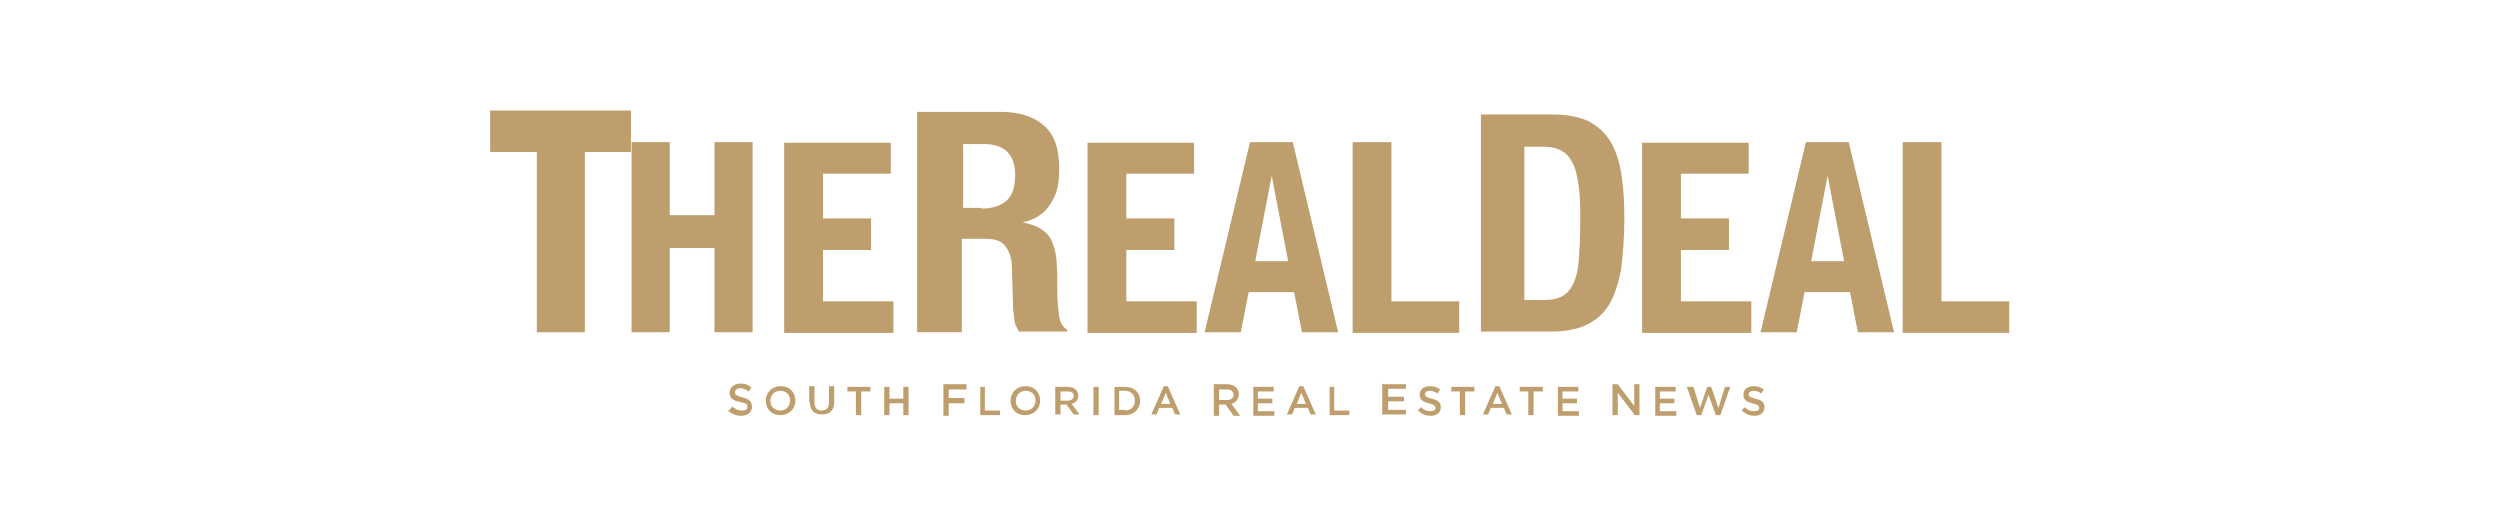 <?xml version="1.0" encoding="utf-8"?>
<svg xmlns="http://www.w3.org/2000/svg" id="Layer_1" version="1.1" viewBox="0 0 380 80">
  
  <defs>
    <style>
      .st0 {
        fill: #bf9e6e;
      }
    </style>
  </defs>
  <g>
    <path class="st0" d="M116.4,60.9h0c0-1.2.9-2.2,2.3-2.2s2.2,1,2.2,2.2h0c0,1.2-.9,2.2-2.3,2.2s-2.2-1-2.2-2.2ZM120.1,60.9h0c0-.9-.6-1.5-1.5-1.5s-1.5.7-1.5,1.5h0c0,.9.6,1.5,1.5,1.5s1.5-.7,1.5-1.5Z"/>
    <path class="st0" d="M123,61.2v-2.5h.8v2.5c0,.8.4,1.2,1.1,1.2s1.1-.4,1.1-1.2v-2.5h.8v2.4c0,1.3-.7,1.9-1.9,1.9-1.1,0-1.8-.6-1.8-1.9Z"/>
    <path class="st0" d="M130.2,59.5h-1.4v-.7h3.5v.7h-1.4v3.6h-.8s0-3.6,0-3.6Z"/>
    <path class="st0" d="M134.4,58.8h.8v1.8h2.1v-1.8h.8v4.3h-.8v-1.8h-2.1v1.8h-.8v-4.3Z"/>
    <path class="st0" d="M148.9,58.8h.8v3.6h2.3v.7h-3v-4.3h0Z"/>
    <path class="st0" d="M153.6,60.9h0c0-1.2.9-2.2,2.3-2.2s2.2,1,2.2,2.2h0c0,1.2-.9,2.2-2.3,2.2s-2.2-1-2.2-2.2ZM157.4,60.9h0c0-.9-.6-1.5-1.5-1.5s-1.5.7-1.5,1.5h0c0,.9.6,1.5,1.5,1.5s1.5-.7,1.5-1.5Z"/>
    <path class="st0" d="M160.4,58.8h1.9c.5,0,1,.2,1.2.4.2.2.4.6.4.9h0c0,.7-.4,1.1-1,1.3l1.2,1.6h-.9l-1.1-1.5h-.9v1.5h-.8v-4.3h0ZM162.3,60.9c.5,0,.9-.3.9-.7h0c0-.5-.3-.7-.9-.7h-1.1v1.4h1.1Z"/>
    <path class="st0" d="M166.2,58.8h.8v4.3h-.8v-4.3Z"/>
    <path class="st0" d="M169.4,58.8h1.6c1.4,0,2.3.9,2.3,2.1h0c0,1.2-.9,2.2-2.3,2.2h-1.6v-4.3ZM171,62.4c.9,0,1.5-.6,1.5-1.5h0c0-.9-.6-1.5-1.5-1.5h-.9v2.9h.9Z"/>
    <path class="st0" d="M176.8,58.7h.7l1.9,4.3h-.8l-.4-1h-2l-.4,1h-.8l1.9-4.3ZM177.9,61.4l-.7-1.7-.7,1.7h1.5Z"/>
    <path class="st0" d="M190.4,58.8h3.2v.7h-2.4v1.1h2.2v.7h-2.2v1.2h2.5v.7h-3.2v-4.3h0Z"/>
    <path class="st0" d="M197.4,58.7h.7l1.9,4.3h-.8l-.4-1h-2l-.4,1h-.8l1.9-4.3ZM198.5,61.4l-.7-1.7-.7,1.7h1.5Z"/>
    <path class="st0" d="M202,58.8h.8v3.6h2.3v.7h-3v-4.3h0Z"/>
    <path class="st0" d="M215.5,62.4l.5-.5c.4.4.8.6,1.4.6s.8-.2.8-.5h0c0-.3-.2-.5-1-.7-.9-.2-1.4-.5-1.4-1.3h0c0-.8.6-1.3,1.5-1.3s1.1.2,1.6.5l-.4.6c-.4-.3-.8-.4-1.2-.4s-.7.2-.7.5h0c0,.3.2.5,1,.7.9.2,1.4.5,1.4,1.3h0c0,.8-.6,1.3-1.5,1.3-.7,0-1.3-.2-1.8-.7Z"/>
    <path class="st0" d="M222,59.5h-1.4v-.7h3.5v.7h-1.4v3.6h-.8v-3.6h0Z"/>
    <path class="st0" d="M227.2,58.7h.7l1.9,4.3h-.8l-.4-1h-2l-.4,1h-.8l1.9-4.3ZM228.3,61.4l-.7-1.7-.7,1.7h1.5Z"/>
    <path class="st0" d="M232.4,59.5h-1.4v-.7h3.5v.7h-1.4v3.6h-.8v-3.6h0Z"/>
    <path class="st0" d="M236.7,58.8h3.2v.7h-2.4v1.1h2.2v.7h-2.2v1.2h2.5v.7h-3.2v-4.3h0Z"/>
    <path class="st0" d="M251.5,58.8h3.2v.7h-2.4v1.1h2.2v.7h-2.2v1.2h2.5v.7h-3.2v-4.3h0Z"/>
    <path class="st0" d="M256.6,58.8h.8l1,3.2,1.1-3.2h.6l1.1,3.2,1-3.2h.8l-1.5,4.3h-.7l-1.1-3.1-1.1,3.1h-.7l-1.5-4.3Z"/>
    <path class="st0" d="M264.7,62.4l.5-.5c.4.4.8.6,1.4.6s.8-.2.8-.5h0c0-.3-.2-.5-1-.7-.9-.2-1.4-.5-1.4-1.3h0c0-.8.6-1.3,1.5-1.3s1.1.2,1.6.5l-.4.6c-.4-.3-.8-.4-1.2-.4s-.7.2-.7.5h0c0,.3.2.5,1,.7.9.2,1.4.5,1.4,1.3h0c0,.8-.6,1.3-1.5,1.3-.7,0-1.3-.2-1.8-.7Z"/>
  </g>
  <g>
    <path class="st0" d="M96,23.1h-7.1v27.4h-7.3v-27.4h-7.1v-6.3h21.4v6.3Z"/>
    <path class="st0" d="M101.8,21.6v11.1h6.8v-11.1h5.8v28.9h-5.8v-12.8h-6.8v12.8h-5.8v-28.9h5.8Z"/>
    <path class="st0" d="M236,17.4c2.3,0,4.2.4,5.6,1.1,1.4.8,2.5,1.8,3.3,3.2.8,1.4,1.3,3.1,1.6,5.1.3,2,.4,4.2.4,6.6s-.2,5.4-.5,7.6c-.4,2.1-1,3.9-1.8,5.3-.9,1.4-2,2.4-3.5,3.1-1.5.7-3.3,1-5.5,1h-10.5V17.4h10.9ZM234.7,45.6c1.2,0,2.1-.2,2.8-.6.7-.4,1.3-1.1,1.7-2,.4-.9.7-2.1.8-3.7.1-1.5.2-3.4.2-5.7s0-3.5-.2-5-.4-2.6-.8-3.5c-.4-.9-1-1.7-1.7-2.1-.8-.5-1.8-.7-3-.7h-2.8v23.3h3Z"/>
    <path class="st0" d="M265.8,26.4h-10.3v6.8h7.3v4.8h-7.3v7.8h10.7v4.8h-16.6v-28.9h16.2v4.8h0Z"/>
    <path class="st0" d="M135.4,26.4h-10.3v6.8h7.3v4.8h-7.3v7.8h10.7v4.8h-16.6v-28.9h16.2v4.8Z"/>
    <path class="st0" d="M281,21.6l6.9,28.9h-5.5l-1.2-6.1h-6.9l-1.2,6.1h-5.5l6.9-28.9h6.5ZM280.3,39.7l-2.5-13h0l-2.5,13h5.1Z"/>
    <path class="st0" d="M289.3,21.6h5.8v24.2h10.3v4.8h-16.2v-28.9Z"/>
  </g>
  <path class="st0" d="M110.8,62.4l.5-.6c.5.4.9.6,1.5.6s.8-.2.8-.6h0c0-.4-.2-.5-1.1-.7-1-.2-1.6-.5-1.6-1.4h0c0-.8.7-1.4,1.6-1.4s1.2.2,1.7.6l-.4.6c-.4-.3-.9-.5-1.3-.5s-.8.3-.8.6h0c0,.4.2.5,1.1.8,1,.2,1.5.6,1.5,1.4h0c0,.9-.7,1.4-1.7,1.4-.7,0-1.4-.3-2-.8Z"/>
  <path class="st0" d="M143.4,58.4h3.5v.8h-2.7v1.3h2.4v.8h-2.4v1.9h-.8v-4.7Z"/>
  <path class="st0" d="M184.4,58.4h2.1c.6,0,1.1.2,1.4.5.3.3.4.6.4,1h0c0,.8-.5,1.3-1.1,1.5l1.3,1.8h-1l-1.2-1.7h-1v1.7h-.8v-4.7h0ZM186.5,60.8c.6,0,1-.3,1-.8h0c0-.5-.4-.8-1-.8h-1.2v1.6h1.2Z"/>
  <path class="st0" d="M210.2,58.4h3.5v.7h-2.7v1.2h2.4v.7h-2.4v1.3h2.7v.7h-3.6v-4.7h0Z"/>
  <path class="st0" d="M245.1,58.4h.8l2.5,3.3v-3.3h.8v4.7h-.7l-2.6-3.4v3.4h-.8v-4.7Z"/>
  <path class="st0" d="M181.5,26.4h-10.3v6.8h7.3v4.8h-7.3v7.8h10.7v4.8h-16.6v-28.9h16.2v4.8Z"/>
  <path class="st0" d="M196.5,21.6l6.9,28.9h-5.5l-1.2-6.1h-6.9l-1.2,6.1h-5.5l6.9-28.9h6.5ZM195.8,39.7l-2.5-13h0l-2.5,13h5.1Z"/>
  <path class="st0" d="M205.7,21.6h5.8v24.2h10.3v4.8h-16.2v-28.9Z"/>
  <path class="st0" d="M152.1,17c2.8,0,5,.7,6.6,2.1,1.6,1.4,2.3,3.6,2.3,6.5s-.5,4.1-1.4,5.5c-.9,1.4-2.3,2.3-4.2,2.7h0c1.7.3,2.9.9,3.7,1.7s1.3,2.2,1.5,4.1c0,.6.1,1.3.1,2,0,.7,0,1.6,0,2.5,0,1.8.2,3.1.3,4.1.2.9.6,1.6,1.2,1.9v.3h-7.3c-.3-.5-.6-1-.7-1.6,0-.6-.2-1.2-.2-1.9l-.2-6.4c0-1.3-.4-2.3-1-3.1-.6-.8-1.6-1.1-3-1.1h-3.6v14.2h-6.8V17h12.5ZM149.2,31.7c1.6,0,2.9-.4,3.8-1.2.9-.8,1.3-2.1,1.3-3.9,0-3.1-1.6-4.7-4.7-4.7h-3.2v9.7h2.8Z"/>
</svg>